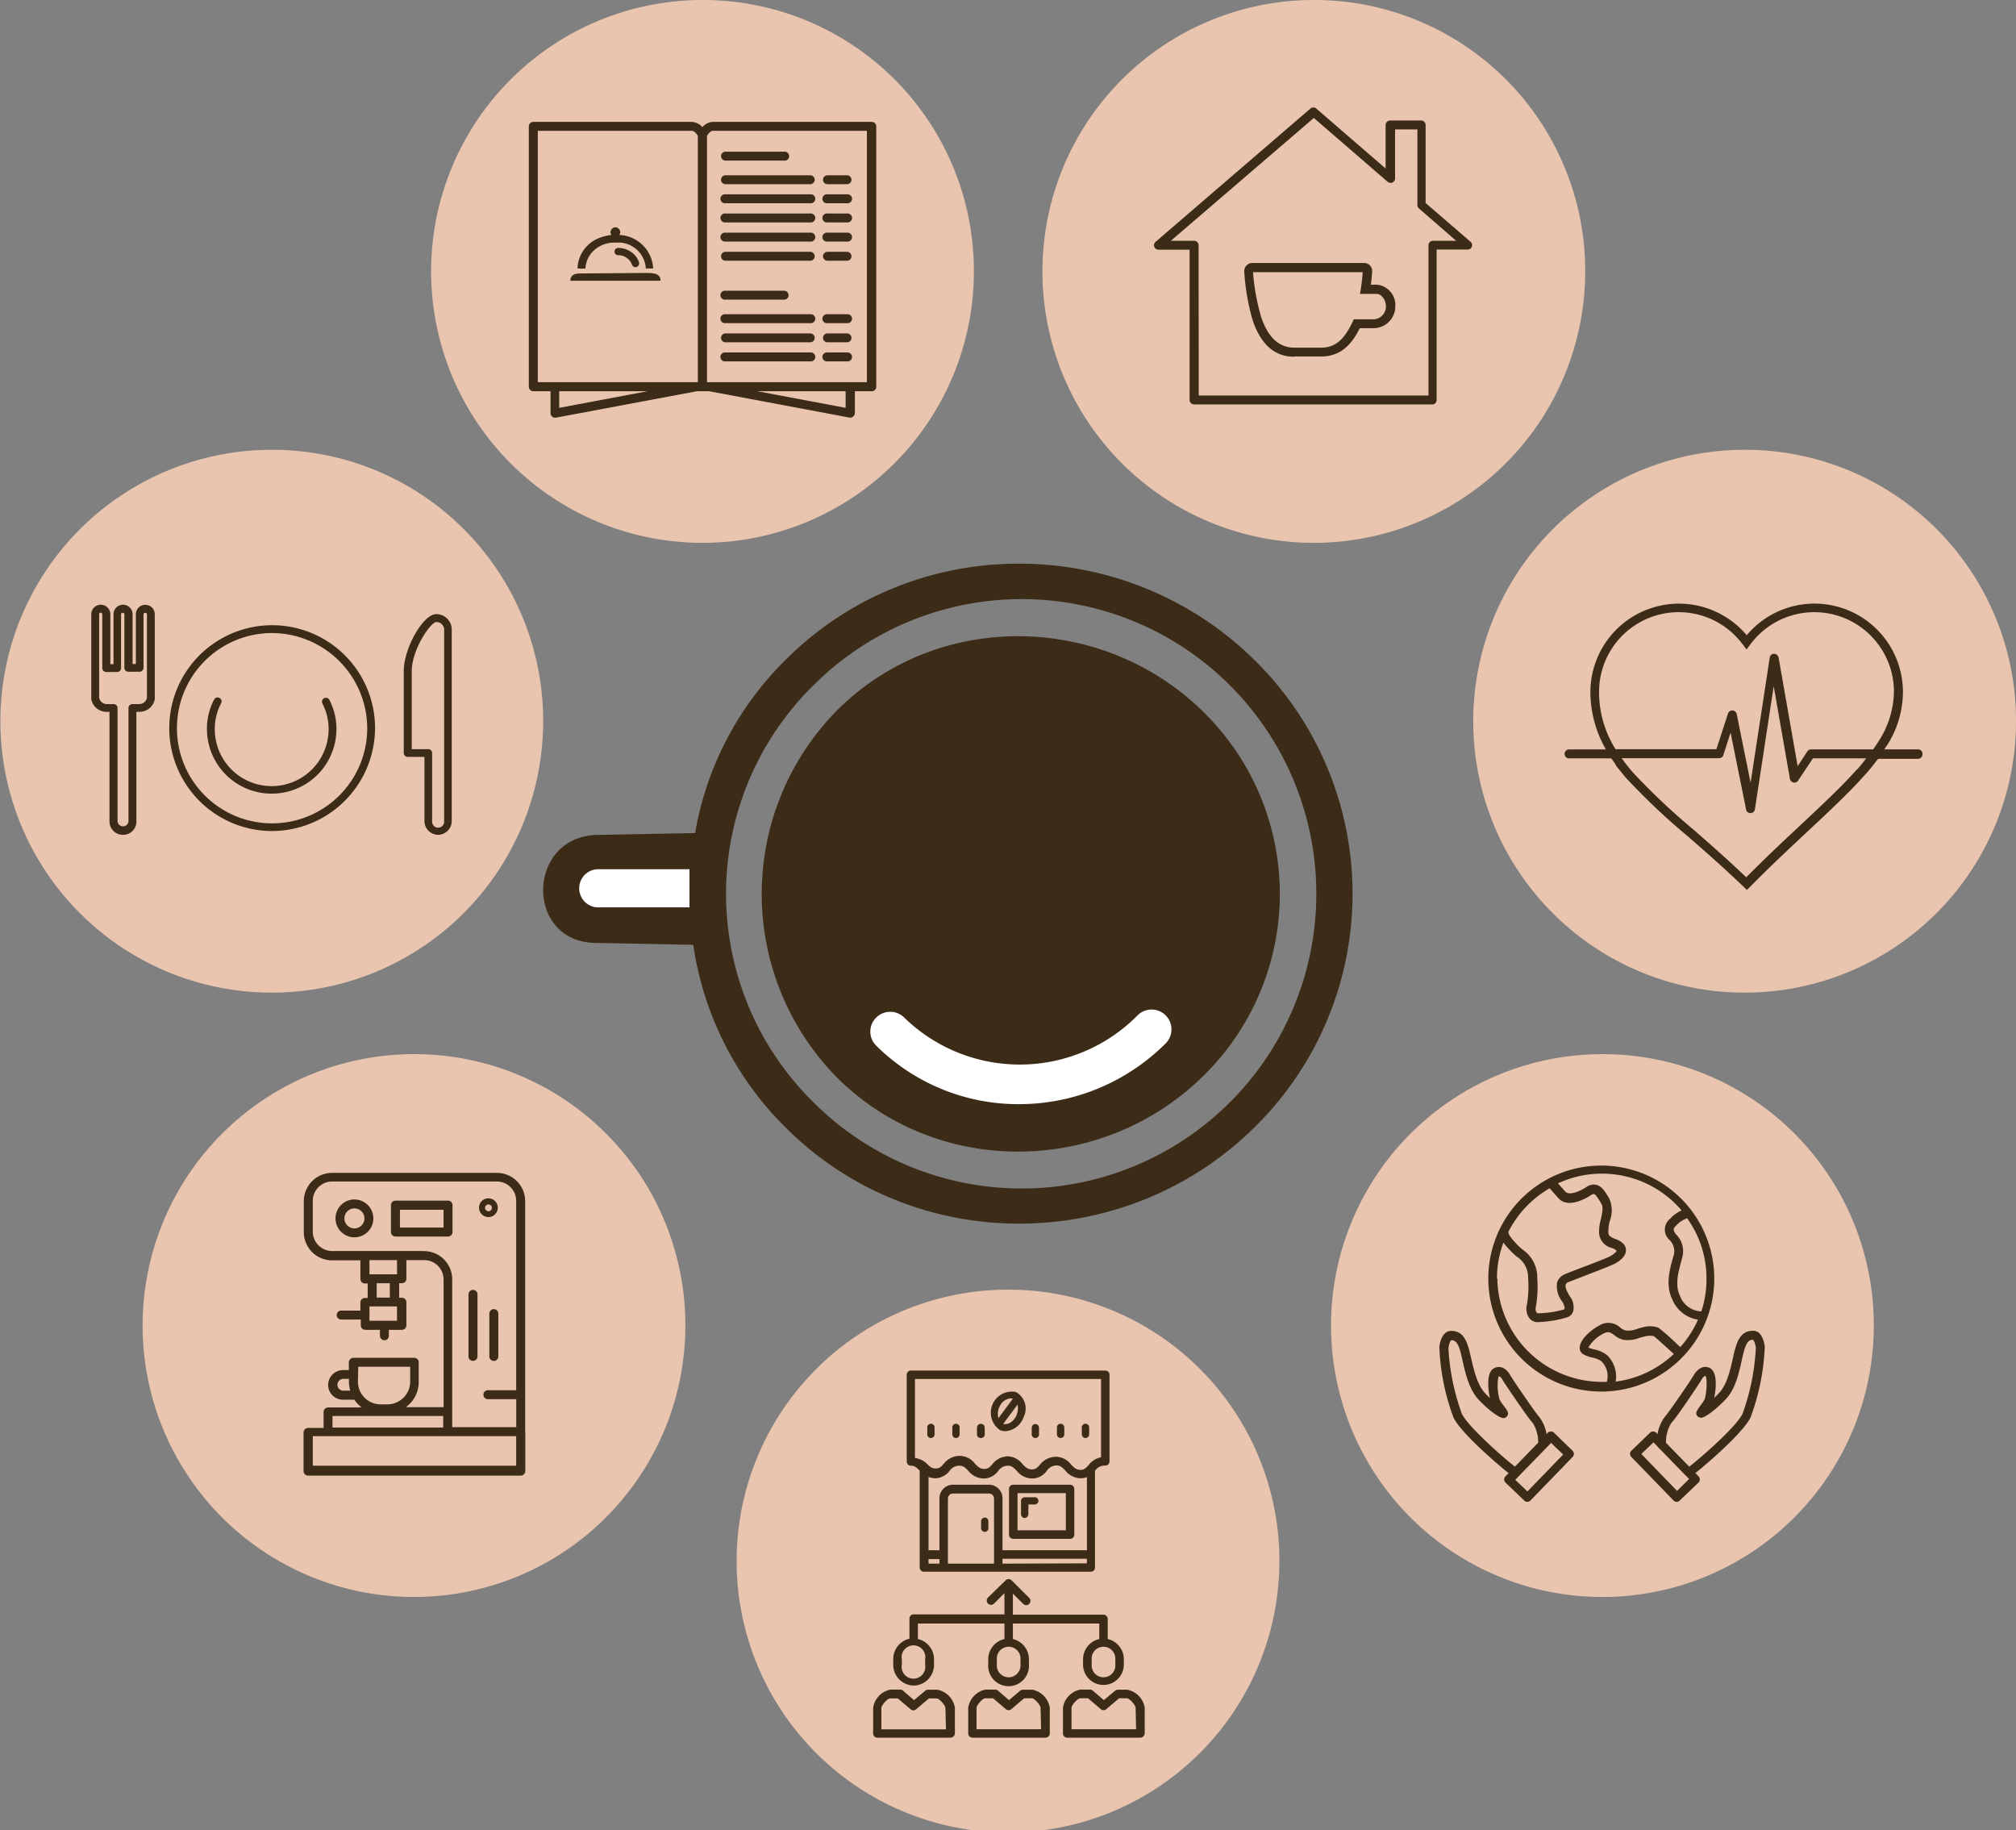 <svg xmlns="http://www.w3.org/2000/svg" viewBox="0 0 260 236"><rect x="0" y="0" width="260" height="236" fill="#808080" stroke="none"/><defs><style>.cls-1{fill:#e9c4ae;}.cls-2{fill:#3c2c17;}.cls-3{fill:#fff;}</style></defs><g id="レイヤー_2" data-name="レイヤー 2"><g id="レイヤー_1-2" data-name="レイヤー 1"><path class="cls-1" d="M125.6,34.85A35,35,0,1,1,90.58,0,34.93,34.93,0,0,1,125.6,34.85Z"/><path class="cls-1" d="M70.05,92.82A35,35,0,1,1,35,58,34.94,34.94,0,0,1,70.05,92.82Z"/><path class="cls-1" d="M260,92.82A35,35,0,1,1,225,58,34.93,34.93,0,0,1,260,92.82Z"/><path class="cls-1" d="M88.39,170.79a35,35,0,1,1-35-34.86A34.94,34.94,0,0,1,88.39,170.79Z"/><path class="cls-1" d="M241.66,170.79a35,35,0,1,1-35-34.86A34.94,34.94,0,0,1,241.66,170.79Z"/><path class="cls-1" d="M165,201.15a35,35,0,1,1-35-34.85A34.94,34.94,0,0,1,165,201.15Z"/><path class="cls-2" d="M35,107.16A13.27,13.27,0,1,1,48.37,93.9,13.31,13.31,0,0,1,35,107.16Zm0-25.53A12.27,12.27,0,1,0,47.36,93.9,12.32,12.32,0,0,0,35,81.63Z"/><path class="cls-2" d="M35,102.34A8.34,8.34,0,0,1,26.69,94a7.94,7.94,0,0,1,.93-3.8A.5.5,0,0,1,28.3,90a.49.49,0,0,1,.22.68,7.09,7.09,0,0,0-.82,3.35,7.34,7.34,0,0,0,14.68,0,7.09,7.09,0,0,0-.82-3.35.51.51,0,0,1,.9-.47,8.12,8.12,0,0,1,.93,3.8A8.34,8.34,0,0,1,35,102.34Z"/><path class="cls-2" d="M15.84,107.65a1.72,1.72,0,0,1-1.72-1.72V91.79h-.35a2,2,0,0,1-2-1.65,2.09,2.09,0,0,1,0-.28V79.21a1.23,1.23,0,0,1,2.46,0v6.44h.41V79.21a1.23,1.23,0,1,1,2.46,0v6.41h.42V79.21a1.22,1.22,0,1,1,2.44,0V89.86a1.12,1.12,0,0,1,0,.32,2,2,0,0,1-2,1.61h-.37v14.14A1.7,1.7,0,0,1,15.84,107.65ZM13,79a.21.21,0,0,0-.21.21V89.86s0,.08,0,.1a1,1,0,0,0,1,.83h.86a.51.51,0,0,1,.51.5v14.64a.71.71,0,0,0,1.41,0V91.29a.51.51,0,0,1,.51-.5h.87a1,1,0,0,0,1-.83V79.21c0-.25-.44-.25-.44,0v6.91a.51.51,0,0,1-.5.5H16.54a.51.51,0,0,1-.5-.5V79.21c0-.25-.43-.25-.43,0v6.94a.5.5,0,0,1-.5.5H13.7a.51.51,0,0,1-.51-.5V79.21A.22.22,0,0,0,13,79Z"/><path class="cls-2" d="M56.52,107.65a1.79,1.79,0,0,1-1.78-1.79V97.6H52.57a.51.51,0,0,1-.5-.5V86.56c0-3,2.51-7.37,4.19-7.37a2,2,0,0,1,2,2.12v24.53A1.79,1.79,0,0,1,56.52,107.65ZM53.08,96.6h2.14a.5.5,0,0,1,.51.5v8.76a.78.78,0,1,0,1.55,0V81.33a1,1,0,0,0-1-1.12c-.73,0-3.18,3.53-3.18,6.36v10Z"/><path class="cls-2" d="M247.34,96.63H243l.11-.16.31-.44,0,0a12.89,12.89,0,0,0,2-6.82,11.41,11.41,0,0,0-20.15-7.3,11.42,11.42,0,0,0-20.16,7.3,14.93,14.93,0,0,0,2,7.43h-4.67a.58.58,0,1,0,0,1.15h5.36l0,0,.2.26c.13.2.27.39.42.61h-.07l.93,1.13a8.16,8.16,0,0,0,.68.79,86,86,0,0,0,7.71,7.26c2.19,1.91,4.68,4.08,7.21,6.52l.41.4.41-.4c2.66-2.7,5.22-5.09,7.48-7.2,2.79-2.61,5.21-4.87,7.19-7.08a22.63,22.63,0,0,0,1.66-2l.2-.23,0,0h5.13a.58.58,0,0,0,.58-.58A.57.57,0,0,0,247.34,96.63Zm-39.11-.22a13.79,13.79,0,0,1-2-7.29,10.27,10.27,0,0,1,18.54-6l.48.63.47-.63a10.27,10.27,0,0,1,18.54,6,12.08,12.08,0,0,1-2.11,6.66l-.07.12c-.16.24-.33.48-.49.73h-8a.58.58,0,0,0-.49.25l-1.26,1.91-2.46-14a.63.63,0,0,0-.58-.49.58.58,0,0,0-.56.49l-2.47,16.14-1.79-8.85a.58.58,0,0,0-.54-.47.59.59,0,0,0-.58.39l-1.5,4.61H208.36Zm31.28,2.81-.11.09c-1.93,2.15-4.32,4.4-7.1,7-2.14,2-4.57,4.27-7.09,6.82-2.41-2.31-4.74-4.35-6.83-6.17a86.36,86.36,0,0,1-7.69-7.25c-.15-.16-.34-.38-.52-.6l-.23-.28c-.27-.34-.54-.7-.79-1.06H221.7a.57.57,0,0,0,.55-.39l.94-2.91,2,9.91a.56.56,0,0,0,.56.47.58.58,0,0,0,.58-.5l2.42-15.87,2.09,11.94a.59.59,0,0,0,.45.48.56.56,0,0,0,.61-.25l1.91-2.86h6.86C240,98.72,239.5,99.22,239.51,99.22Z"/><path class="cls-2" d="M207.84,179.38a14.57,14.57,0,1,0-1.22.06c.32,0,.63,0,.94-.05l.1,0A.57.57,0,0,0,207.84,179.38Zm.53-1.22a3.84,3.84,0,0,0-1.16-3.46,4.06,4.06,0,0,0-1.63-.7,5.26,5.26,0,0,1-.73-.23,4.54,4.54,0,0,1,1.86-1.76c.73-.41,1-.19,1.54.19a2.72,2.72,0,0,0,1.14.57,4.09,4.09,0,0,0,2-.24,6.12,6.12,0,0,1,.64-.17,2.67,2.67,0,0,1,1.23-.08c.23.14,1.43,1.25,2.09,1.84l.52.47A13.42,13.42,0,0,1,208.37,178.16Zm11-9.06a3.05,3.05,0,0,1-2.73-2.06c-.64-1.33-.18-3,.11-4.11.07-.24.12-.45.16-.64a3,3,0,0,0-.76-3.12c-.48-.63-.32-.8.09-1.21l.19-.18a3.24,3.24,0,0,1,1.16-.68,13.23,13.23,0,0,1,2.49,7.74A13.08,13.08,0,0,1,219.42,169.1Zm-19.53-15.9c.21.24.59.69,1.14,1.3.84.94,2.34.79,4.25-.41a.67.67,0,0,1,.35-.12c.2.05.5.52.76.94l.18.31c.29.42.11,1.22-.06,2a5.88,5.88,0,0,0-.22,1.92,2.15,2.15,0,0,0,1.64,1.79,1.49,1.49,0,0,1,.61.35c0,.06-.14.3-.75.67-.3.19-2.16.91-3.52,1.42-1,.38-1.92.73-2.4.94a1.74,1.74,0,0,0-1,1.05,3.22,3.22,0,0,0,.66,2.48c.32.52.33.84.27,1a13.11,13.11,0,0,1-3.41.51.28.28,0,0,1-.2-.15,1,1,0,0,1-.06-.71,15,15,0,0,0,.18-3.64,4.33,4.33,0,0,0-1.87-3.7,6.86,6.86,0,0,1-.64-.57c-.89-.91-1.28-1.5-1.21-1.75h0A13.64,13.64,0,0,1,199.89,153.2Zm-6.78,11.64a13.31,13.31,0,0,1,.83-4.61,11,11,0,0,0,1,1.14,7.73,7.73,0,0,0,.73.67,3.19,3.19,0,0,1,1.46,2.8,14.05,14.05,0,0,1-.15,3.37,2.08,2.08,0,0,0,.2,1.6,1.4,1.4,0,0,0,.94.67,2.54,2.54,0,0,0,.43,0,14.58,14.58,0,0,0,3.69-.64,1.21,1.21,0,0,0,.7-.75,2.31,2.31,0,0,0-.43-1.93c-.56-.88-.59-1.3-.53-1.51,0-.05.06-.2.38-.34l2.38-.92c2-.77,3.32-1.29,3.68-1.5.78-.46,1.21-.93,1.3-1.44a1.14,1.14,0,0,0-.25-1,2.46,2.46,0,0,0-1.06-.67c-.63-.26-.89-.39-.93-.83a5,5,0,0,1,.2-1.56,3.77,3.77,0,0,0-.1-2.87l-.18-.29c-.42-.67-.82-1.3-1.49-1.45a1.56,1.56,0,0,0-1.23.27c-1,.64-2.29,1.14-2.76.6s-.72-.8-.94-1.06a13.49,13.49,0,0,1,15.95,3.5,4.36,4.36,0,0,0-1.29.85l-.13.16a1.79,1.79,0,0,0-.2,2.74,2,2,0,0,1,.55,2.17c-.05.15-.1.35-.16.57-.32,1.2-.85,3.2,0,4.92a4.29,4.29,0,0,0,3.34,2.67,13.69,13.69,0,0,1-2.28,3.53l-.54-.49a28.16,28.16,0,0,0-2.28-2,3.22,3.22,0,0,0-2-.06c-.26.06-.52.14-.78.22a3,3,0,0,1-1.47.19,1.55,1.55,0,0,1-.66-.36,2.26,2.26,0,0,0-2.8-.24c-1.39.79-2.39,1.92-2.45,2.77a1,1,0,0,0,.34.82,4,4,0,0,0,1.27.5,3.39,3.39,0,0,1,1.17.46,2.7,2.7,0,0,1,.72,2.68c-.19,0-.38,0-.58,0A13.5,13.5,0,0,1,193.11,164.84Z"/><path class="cls-2" d="M200.43,184.76a.57.57,0,0,0-.82,0l-.16.16a4.9,4.9,0,0,0-1-2.29c-.38-.38-3.32-4.67-3.67-5.29-.53-.94-1.32-1.3-2.07-.92-1.07.52-.79,2.74-.56,3.85-.2-.18-.41-.39-.63-.62-1-1.08-1.44-3-1.79-4.53-.14-.56-.25-1.1-.39-1.5-.56-1.82-1.5-2-2.22-2-.44,0-1.22.28-1.49,2a29,29,0,0,0,1.83,9.19c.95,1.93,5.43,5.82,7.1,7.15l-.4.41a.58.58,0,0,0-.17.41.64.64,0,0,0,.18.41l2.41,2.3a.54.54,0,0,0,.4.17.62.62,0,0,0,.41-.18l5.42-5.6a.57.57,0,0,0,0-.81Zm-11.89-2.44a29.07,29.07,0,0,1-1.74-8.5c.12-.73.32-1,.37-1,.25,0,.71,0,1.09,1.18.13.39.23.88.35,1.41.38,1.68.86,3.77,2.09,5.08s2.65,2.36,3.17,2.36a.47.47,0,0,0,.44-.18c.38-.38.11-.76-.32-1.32a7.23,7.23,0,0,1-.58-.86,6.28,6.28,0,0,1-.15-3c.21-.11.52.42.53.46.23.39,3.32,5,3.89,5.54a4.71,4.71,0,0,1,.7,2.54l-3,3.09C193.85,187.94,189.37,184,188.54,182.32Zm8.45,10-1.57-1.5.51-.53h0l3.37-3.46a.46.46,0,0,0,.07-.07l.67-.7,1.56,1.5Z"/><path class="cls-2" d="M227.6,173.6c-.28-1.71-1-2-1.5-2-.7,0-1.66.18-2.22,2a13,13,0,0,0-.38,1.5c-.35,1.55-.78,3.46-1.8,4.53-.21.23-.42.44-.62.62.22-1.1.48-3.31-.57-3.85-.74-.36-1.53,0-2.07.93-.35.62-3.29,4.91-3.67,5.29a5,5,0,0,0-1,2.3l-.16-.16a.57.57,0,0,0-.82,0l-2.39,2.31a.56.56,0,0,0,0,.81l5.43,5.6a.54.54,0,0,0,.42.18.46.46,0,0,0,.38-.17l2.41-2.3a.55.55,0,0,0,.18-.41.62.62,0,0,0-.16-.41l-.41-.42c1.66-1.32,6.15-5.22,7.11-7.16A29.46,29.46,0,0,0,227.6,173.6Zm-11.31,18.65-4.61-4.76,1.57-1.5.59.61a.53.53,0,0,0,.23.24l3.24,3.34s0,0,0,0,.08.07.12.11l.41.42Zm8.44-9.94c-.84,1.71-5.35,5.64-6.87,6.82l-3-3.08a4.63,4.63,0,0,1,.7-2.58c.58-.53,3.65-5.15,3.88-5.55,0-.06.32-.54.51-.48.3.35.1,2.53-.11,3a6.5,6.5,0,0,1-.58.86c-.41.58-.7.94-.32,1.33a.7.7,0,0,0,.44.19c.52,0,1.9-1.05,3.17-2.37s1.71-3.39,2.09-5.08c.12-.53.23-1,.35-1.41.38-1.19.79-1.19,1.08-1.19.06,0,.26.28.38,1A29.18,29.18,0,0,1,224.73,182.31Z"/><path class="cls-2" d="M67.73,184.58v-29.7a3.65,3.65,0,0,0-3.66-3.64H42.84a3.66,3.66,0,0,0-3.66,3.64v4a3.65,3.65,0,0,0,3.66,3.64h3.64v2.41a.57.57,0,0,0,.58.57h.36v1.87h-.36a.58.58,0,0,0-.58.57V169H44a.57.57,0,0,0-.58.57.58.58,0,0,0,.58.58h2.53v.76a.58.58,0,0,0,.58.57H49v.76a.58.58,0,0,0,.58.58.56.56,0,0,0,.57-.58v-.76h1.68a.58.58,0,0,0,.58-.57v-3a.58.58,0,0,0-.58-.57h-.35v-1.87h.35a.57.57,0,0,0,.58-.57v-2.41h2.3a2.5,2.5,0,0,1,2.5,2.48v16.48H52.35A4,4,0,0,0,54,178.18v-2.51a.57.57,0,0,0-.57-.58H45.57a.58.58,0,0,0-.58.58v1h-.75a1.93,1.93,0,0,0-1.92,1.91,1.91,1.91,0,0,0,1.92,1.91H45.7a4,4,0,0,0,.95,1H42.3a.58.58,0,0,0-.57.58v2.06h-2a.58.58,0,0,0-.58.57v5a.58.58,0,0,0,.58.58H67.15a.61.61,0,0,0,.6-.58v-5S67.73,184.61,67.73,184.58ZM51.2,170.31H47.65v-1.85H51.2Zm-5,5.93h6.7v1.93a2.94,2.94,0,0,1-2.94,2.92H49.1a2.93,2.93,0,0,1-2.94-2.92Zm-1.92,3.08a.75.75,0,0,1-.76-.76.77.77,0,0,1,.76-.76H45v.38a3.89,3.89,0,0,0,.18,1.14Zm6-12H48.58v-1.85h1.69Zm.93-3H47.65v-1.83H51.2Zm3.46-3h-2.8l-.08,0H47.06l-.08,0H42.84a2.51,2.51,0,0,1-2.5-2.49v-4a2.5,2.5,0,0,1,2.5-2.48H64.07a2.5,2.5,0,0,1,2.5,2.48v24.44H63a.58.58,0,1,0,0,1.15h3.58v3.61H58.32V182h0V165A3.64,3.64,0,0,0,54.66,161.33ZM42.88,182.59H57.16v1.49H42.88ZM66.57,189H40.34v-3.81H57.66l.08,0,.07,0h8.76Z"/><path class="cls-2" d="M58.36,158.87V155.4a.58.58,0,0,0-.58-.58H51a.58.58,0,0,0-.58.58v3.47a.58.58,0,0,0,.58.58h6.78A.58.58,0,0,0,58.36,158.87Zm-1.16-.58H51.58V156H57.2Z"/><path class="cls-2" d="M63.69,168.81a.58.58,0,0,0-.58.58v5.52a.58.58,0,0,0,1.16,0v-5.52A.58.58,0,0,0,63.69,168.81Z"/><path class="cls-2" d="M61,175.48a.57.57,0,0,0,.58-.57v-8a.58.58,0,0,0-1.16,0v8A.57.57,0,0,0,61,175.48Z"/><path class="cls-2" d="M63,156.94a1.21,1.21,0,1,0-1.22-1.21A1.22,1.22,0,0,0,63,156.94Zm0-1.63a.43.43,0,0,1,.44.44.44.44,0,0,1-.44.44.44.44,0,0,1-.44-.44A.44.44,0,0,1,63,155.31Z"/><path class="cls-2" d="M45.7,154.67a2.44,2.44,0,1,0,2.45,2.44A2.45,2.45,0,0,0,45.7,154.67Zm0,3.73a1.29,1.29,0,1,1,1.3-1.29A1.29,1.29,0,0,1,45.7,158.4Z"/><path class="cls-2" d="M117.48,189c.49,0,.74.24,1.13.65l0,0v12.47a.54.54,0,0,0,.55.55h2.42l.08,0,.07,0h6.89l.07,0,.07,0h11.92a.53.53,0,0,0,.54-.55v-1.6s0-.05,0-.08,0,0,0-.07V189.66h0a1.49,1.49,0,0,1,1.25-.68h.07a.54.54,0,0,0,.55-.55V177.27a.54.54,0,0,0-.55-.54H117.48a.54.54,0,0,0-.54.54v11.14A.54.54,0,0,0,117.48,189Zm6.27,0c.47,0,.73.24,1.12.65a2.58,2.58,0,0,0,2,1,2.37,2.37,0,0,0,1.89-1A1.5,1.5,0,0,1,130,189c.47,0,.73.25,1.12.65a2.58,2.58,0,0,0,2,1,2.34,2.34,0,0,0,1.89-1,1.52,1.52,0,0,1,1.25-.68c.48,0,.73.24,1.13.65a2.58,2.58,0,0,0,2,1,2.31,2.31,0,0,0,.79-.15v9.43H129.29v-6.7a1.75,1.75,0,0,0-1.75-1.75h-4.63a1.75,1.75,0,0,0-1.75,1.75v6.7h-1.41v-9.45a2.43,2.43,0,0,0,.86.17,2.39,2.39,0,0,0,1.89-1A1.5,1.5,0,0,1,123.75,189Zm4.45,12.63h-5.95v-8.38a.65.65,0,0,1,.66-.66h4.63a.65.65,0,0,1,.66.66Zm-8.45-.59h1.41v.59h-1.41Zm9.54.59V201h10.88v.59ZM142,177.82v10.09a2.72,2.72,0,0,0-1.6,1c-.36.42-.58.63-1.06.63s-.8-.25-1.21-.69a2.49,2.49,0,0,0-1.92-1,2.61,2.61,0,0,0-2.07,1c-.36.42-.58.63-1.07.63s-.79-.25-1.2-.69a2.54,2.54,0,0,0-1.86-1H130a2.58,2.58,0,0,0-2,1c-.37.42-.58.63-1.07.63s-.79-.25-1.2-.69a2.53,2.53,0,0,0-1.92-1,2.62,2.62,0,0,0-2.08,1c-.36.42-.57.63-1.06.63s-.79-.25-1.2-.69A3,3,0,0,0,118,188V177.82Z"/><path class="cls-2" d="M130.68,198.43H138a.54.54,0,0,0,.55-.54V192a.55.55,0,0,0-.55-.55h-7.32a.55.55,0,0,0-.55.55v5.88A.54.54,0,0,0,130.68,198.43Zm.55-5.89h6.23v4.79h-6.23Z"/><path class="cls-2" d="M127,195.69a.47.47,0,0,0-.47.47v.9a.48.48,0,0,0,.47.47.46.46,0,0,0,.47-.46v-.91A.47.47,0,0,0,127,195.69Z"/><path class="cls-2" d="M120.06,185.43a.47.47,0,0,0,.47-.47v-.9a.47.47,0,0,0-.94,0v.9A.47.47,0,0,0,120.06,185.43Z"/><path class="cls-2" d="M123.29,185.43a.47.47,0,0,0,.47-.47v-.9a.47.47,0,1,0-.94,0v.9A.47.47,0,0,0,123.29,185.43Z"/><path class="cls-2" d="M126.53,185.43A.48.48,0,0,0,127,185v-.9a.48.48,0,0,0-1,0v.9A.48.48,0,0,0,126.53,185.43Z"/><path class="cls-2" d="M140,185.43a.47.47,0,0,0,.47-.47v-.9a.48.48,0,0,0-.47-.47.48.48,0,0,0-.48.47v.9A.48.48,0,0,0,140,185.43Z"/><path class="cls-2" d="M136.79,185.43a.48.48,0,0,0,.47-.47v-.9a.48.48,0,0,0-.47-.47.48.48,0,0,0-.48.47v.9A.48.48,0,0,0,136.79,185.43Z"/><path class="cls-2" d="M133.54,185.43A.47.47,0,0,0,134,185v-.9a.47.47,0,1,0-.94,0v.9A.47.47,0,0,0,133.54,185.43Z"/><path class="cls-2" d="M133.45,193.07h-1.29a.48.48,0,0,0-.48.47v1.73a.48.48,0,0,0,.48.47.5.5,0,0,0,.47-.47V194h.82a.47.47,0,1,0,0-.94Z"/><path class="cls-2" d="M129,184.43a2.25,2.25,0,0,0,.67.12,2.68,2.68,0,0,0,2.33-1.79,2.43,2.43,0,0,0-1-3.27,2.72,2.72,0,0,0-2,4.94Zm2.13-2c-.34.84-1.13,1.36-1.74,1.17l1.84-2.48A2.15,2.15,0,0,1,131.12,182.41Zm-2.27-.91a1.77,1.77,0,0,1,1.46-1.21.8.8,0,0,1,.3.06l-1.85,2.5A2.06,2.06,0,0,1,128.85,181.5Z"/><path class="cls-2" d="M117.84,217.35a2.67,2.67,0,0,0,2.62-2.71V214a2.68,2.68,0,0,0-2.08-2.65v-2h11.16v2a2.69,2.69,0,0,0-2.09,2.65v.64a2.63,2.63,0,1,0,5.25,0V214a2.68,2.68,0,0,0-2.07-2.65v-2h11.14v2a2.69,2.69,0,0,0-2.09,2.65v.64a2.63,2.63,0,1,0,5.26,0V214a2.68,2.68,0,0,0-2.08-2.65v-2.59a.55.55,0,0,0-.54-.55H130.63V205.5l1.33,1.32a.59.59,0,0,0,.39.16.47.47,0,0,0,.38-.16.54.54,0,0,0,0-.78l-2.26-2.25a.54.54,0,0,0-.78,0L127.42,206a.55.55,0,1,0,.78.78l1.34-1.35v2.74h-11.7a.55.55,0,0,0-.55.55v2.59A2.69,2.69,0,0,0,115.2,214v.64A2.68,2.68,0,0,0,117.84,217.35ZM131.61,214v.63a1.53,1.53,0,1,1-3.05,0V214a1.53,1.53,0,1,1,3.05,0Zm12.23,0v.63a1.53,1.53,0,1,1-3.05,0V214a1.53,1.53,0,1,1,3.05,0Zm-27.53,0a1.53,1.53,0,1,1,3,0v.63a1.53,1.53,0,1,1-3,0Z"/><path class="cls-2" d="M120.91,217.89h-1.23a.53.53,0,0,0-.35.13l-1.45,1.21L116.45,218a.56.56,0,0,0-.37-.13h-1.23a2.81,2.81,0,0,0-2.24,2.33v3.32a.55.55,0,0,0,.55.55h9.43a.58.58,0,0,0,.56-.55v-3.32A2.84,2.84,0,0,0,120.91,217.89ZM122,223h-8.33v-2.76c0-.33.77-1.23,1.12-1.23h1l1.65,1.4a.53.53,0,0,0,.71,0l1.65-1.4h1c.35,0,1.12.9,1.13,1.23Z"/><path class="cls-2" d="M133.16,217.89h-1.23a.56.56,0,0,0-.37.13l-1.43,1.21L128.7,218a.56.56,0,0,0-.37-.13H127.1a2.82,2.82,0,0,0-2.23,2.33v3.32a.55.55,0,0,0,.55.55h9.42a.56.56,0,0,0,.55-.55v-3.32A2.82,2.82,0,0,0,133.16,217.89Zm1.11,5.09h-8.33v-2.76c0-.33.78-1.23,1.13-1.23h1l1.65,1.4a.55.55,0,0,0,.72,0l1.64-1.4h1c.35,0,1.11.9,1.12,1.23Z"/><path class="cls-2" d="M145.39,217.89h-1.23a.54.54,0,0,0-.35.13l-1.45,1.21L140.93,218a.56.56,0,0,0-.37-.13h-1.23a2.81,2.81,0,0,0-2.24,2.33v3.32a.55.55,0,0,0,.55.55h9.43a.58.58,0,0,0,.56-.55v-3.32A2.82,2.82,0,0,0,145.39,217.89Zm1.13,5.09h-8.33v-2.76c0-.33.78-1.23,1.13-1.23h1l1.65,1.4a.53.53,0,0,0,.71,0l1.65-1.4h1c.35,0,1.12.9,1.13,1.23Z"/><path class="cls-2" d="M112.38,15.72H91.91a1.92,1.92,0,0,0-1.33.68,1.9,1.9,0,0,0-1.32-.68H68.78a.58.58,0,0,0-.58.58V49.87a.58.58,0,0,0,.58.58H71v2.83a.54.54,0,0,0,.21.44.51.51,0,0,0,.36.14h.11l18.19-3.41h1.59l18.11,3.4h.1a.46.46,0,0,0,.37-.15.55.55,0,0,0,.21-.44V50.45h2.18a.58.58,0,0,0,.58-.58V16.3A.58.58,0,0,0,112.38,15.72ZM72.12,52.59V50.45H83.5Zm36.94,0L97.68,50.45h11.38ZM69.36,16.87H89.27c.26,0,.72.52.73.73V49.28H69.36ZM111.8,49.28H91.18V17.62c0-.22.45-.75.73-.75H111.8Z"/><path class="cls-2" d="M93.57,20.71h7.55a.58.58,0,1,0,0-1.15H93.57a.57.57,0,0,0-.58.57A.58.58,0,0,0,93.57,20.71Z"/><path class="cls-2" d="M93.57,23.75h10.92a.57.57,0,0,0,.58-.57.58.58,0,0,0-.58-.58H93.57a.58.58,0,0,0-.58.58A.57.57,0,0,0,93.57,23.75Z"/><path class="cls-2" d="M93.57,26.21h10.92a.58.58,0,1,0,0-1.15H93.57a.58.58,0,1,0,0,1.15Z"/><path class="cls-2" d="M93.57,28.68h10.92a.58.58,0,1,0,0-1.15H93.57a.58.58,0,1,0,0,1.15Z"/><path class="cls-2" d="M93.57,31.15h10.92a.58.58,0,1,0,0-1.15H93.57a.58.58,0,1,0,0,1.15Z"/><path class="cls-2" d="M93.57,33.62h10.92a.57.57,0,0,0,.58-.57.58.58,0,0,0-.58-.58H93.57a.58.58,0,0,0-.58.58A.57.57,0,0,0,93.57,33.62Z"/><path class="cls-2" d="M106.72,23.75h2.51a.57.57,0,0,0,.58-.57.58.58,0,0,0-.58-.58h-2.51a.58.58,0,0,0-.58.58A.57.57,0,0,0,106.72,23.75Z"/><path class="cls-2" d="M106.72,26.21h2.51a.58.58,0,1,0,0-1.15h-2.51a.58.58,0,1,0,0,1.15Z"/><path class="cls-2" d="M106.72,28.68h2.51a.58.58,0,1,0,0-1.15h-2.51a.58.58,0,1,0,0,1.15Z"/><path class="cls-2" d="M93.57,38.64h7.55a.57.57,0,0,0,.58-.58.58.58,0,0,0-.58-.57H93.57a.58.58,0,1,0,0,1.15Z"/><path class="cls-2" d="M93.57,41.67h10.92a.58.58,0,1,0,0-1.15H93.57a.58.58,0,1,0,0,1.15Z"/><path class="cls-2" d="M93.57,44.14h10.92a.57.57,0,0,0,.58-.57.58.58,0,0,0-.58-.58H93.57a.58.58,0,0,0-.58.58A.57.57,0,0,0,93.57,44.14Z"/><path class="cls-2" d="M93.57,46.6h10.92a.58.58,0,1,0,0-1.15H93.57a.58.58,0,1,0,0,1.15Z"/><path class="cls-2" d="M106.72,41.67h2.51a.58.58,0,1,0,0-1.15h-2.51a.58.58,0,1,0,0,1.15Z"/><path class="cls-2" d="M106.72,44.14h2.51a.57.57,0,0,0,.58-.57.58.58,0,0,0-.58-.58h-2.51a.58.58,0,0,0-.58.58A.57.57,0,0,0,106.72,44.14Z"/><path class="cls-2" d="M106.72,46.6h2.51a.58.58,0,1,0,0-1.15h-2.51a.58.58,0,1,0,0,1.15Z"/><path class="cls-2" d="M106.72,31.15h2.51a.58.58,0,1,0,0-1.15h-2.51a.58.58,0,1,0,0,1.15Z"/><path class="cls-2" d="M106.72,33.62h2.51a.57.57,0,0,0,.58-.57.58.58,0,0,0-.58-.58h-2.51a.58.58,0,0,0-.58.58A.57.57,0,0,0,106.72,33.62Z"/><path class="cls-2" d="M81.36,32.47a2.84,2.84,0,0,0-1.64-.5.47.47,0,0,0,0,.94,1.77,1.77,0,0,1,1.11.35,1.66,1.66,0,0,1,.66.83.48.48,0,1,0,.91-.3A2.59,2.59,0,0,0,81.36,32.47Z"/><path class="cls-2" d="M82.77,35.2l-7.88.06c-.56,0-1.31.06-1.34.94H85.19C85.2,35,83.7,35.23,82.77,35.2Z"/><path class="cls-2" d="M75.5,34.62a3.41,3.41,0,0,1,1.78-2.82,3.79,3.79,0,0,1,2.12-.51,3.55,3.55,0,0,1,3.89,3.33l.95,0a4.56,4.56,0,0,0-4.35-4.32c.07-.24.21-.35,0-.67a.6.6,0,0,0-1.06,0c-.2.34-.05.43,0,.67a6.31,6.31,0,0,0-1.7.45,4.35,4.35,0,0,0-2.65,3.85A3.94,3.94,0,0,0,75.5,34.62Z"/><path class="cls-1" d="M204.44,34.85A35,35,0,1,1,169.42,0,34.93,34.93,0,0,1,204.44,34.85Z"/><path class="cls-2" d="M166.92,46c-2.5,0-4.25-1.52-5.35-4.63,0-.12-.07-.24-.1-.36a28.94,28.94,0,0,1-1-6,1,1,0,0,1,.32-.8,1,1,0,0,1,.75-.3h14.36a1.09,1.09,0,0,1,.78.31,1.11,1.11,0,0,1,.29.79c-.05.59-.09,1.15-.17,1.7h.76a2.63,2.63,0,0,1,2.39,2.81,2.81,2.81,0,0,1-2.81,2.8h-1.77c-.93,1.86-2.29,3.65-5,3.65h-3.46Zm-5.32-10.9a28.07,28.07,0,0,0,1,5.61l.09.29c.92,2.63,2.34,3.85,4.32,3.83h3.36c2.06,0,3.11-1.33,4.07-3.32l.15-.33h2.5a1.66,1.66,0,0,0,1.65-1.64c0-.89-.57-1.64-1.22-1.64h-2.12l.11-.66c.1-.69.18-1.4.24-2.14Z"/><path class="cls-2" d="M184.82,52.15H154a.58.58,0,0,1-.58-.58V32.2h-4a.58.58,0,0,1-.55-.38.56.56,0,0,1,.17-.64L169,14a.58.58,0,0,1,.76,0l8.94,7.73V16.11a.58.58,0,0,1,.58-.57h4a.58.58,0,0,1,.58.57V26.18l5.8,5a.57.57,0,0,1-.38,1h-4V51.59A.58.58,0,0,1,184.82,52.15ZM154.6,51h29.63V31.62a.57.57,0,0,1,.57-.57h3L183,26.88a.6.6,0,0,1-.2-.5V16.69h-2.88V23a.58.58,0,0,1-.33.53.61.61,0,0,1-.63-.09l-9.52-8.23L151,31.05h3a.57.57,0,0,1,.58.57Z"/><path class="cls-2" d="M155.31,138.62a32.85,32.85,0,0,0,0-46.71C142.32,79,121,78.62,108,91.55A33.71,33.71,0,0,0,108,139C121,151.9,142.32,151.55,155.31,138.62Z"/><path class="cls-2" d="M76.92,121.59l12.49.24a41.48,41.48,0,0,0,12,23.65c16.67,16.57,43.86,16.33,60.51-.24a42.21,42.21,0,0,0,0-60c-16.66-16.58-43.86-16.83-60.51-.24a41,41,0,0,0-11.76,22.42l-12.49.24C67.85,107.71,67.59,121.59,76.92,121.59Zm27.92-33.15a38,38,0,1,1,0,53.63A37.69,37.69,0,0,1,104.84,88.44ZM77.16,112.09H88.92V117H77.16A2.44,2.44,0,1,1,77.16,112.09Z"/><path class="cls-3" d="M131.42,142.38A26,26,0,0,1,113,134.83a2.53,2.53,0,0,1,0-3.61,2.56,2.56,0,0,1,3.62,0,21.36,21.36,0,0,0,30.06-.26,2.56,2.56,0,1,1,3.63,3.61A26.74,26.74,0,0,1,131.42,142.38Z"/><path class="cls-3" d="M77.16,112.09H88.92V117H77.16A2.44,2.44,0,1,1,77.16,112.09Z"/></g></g></svg>